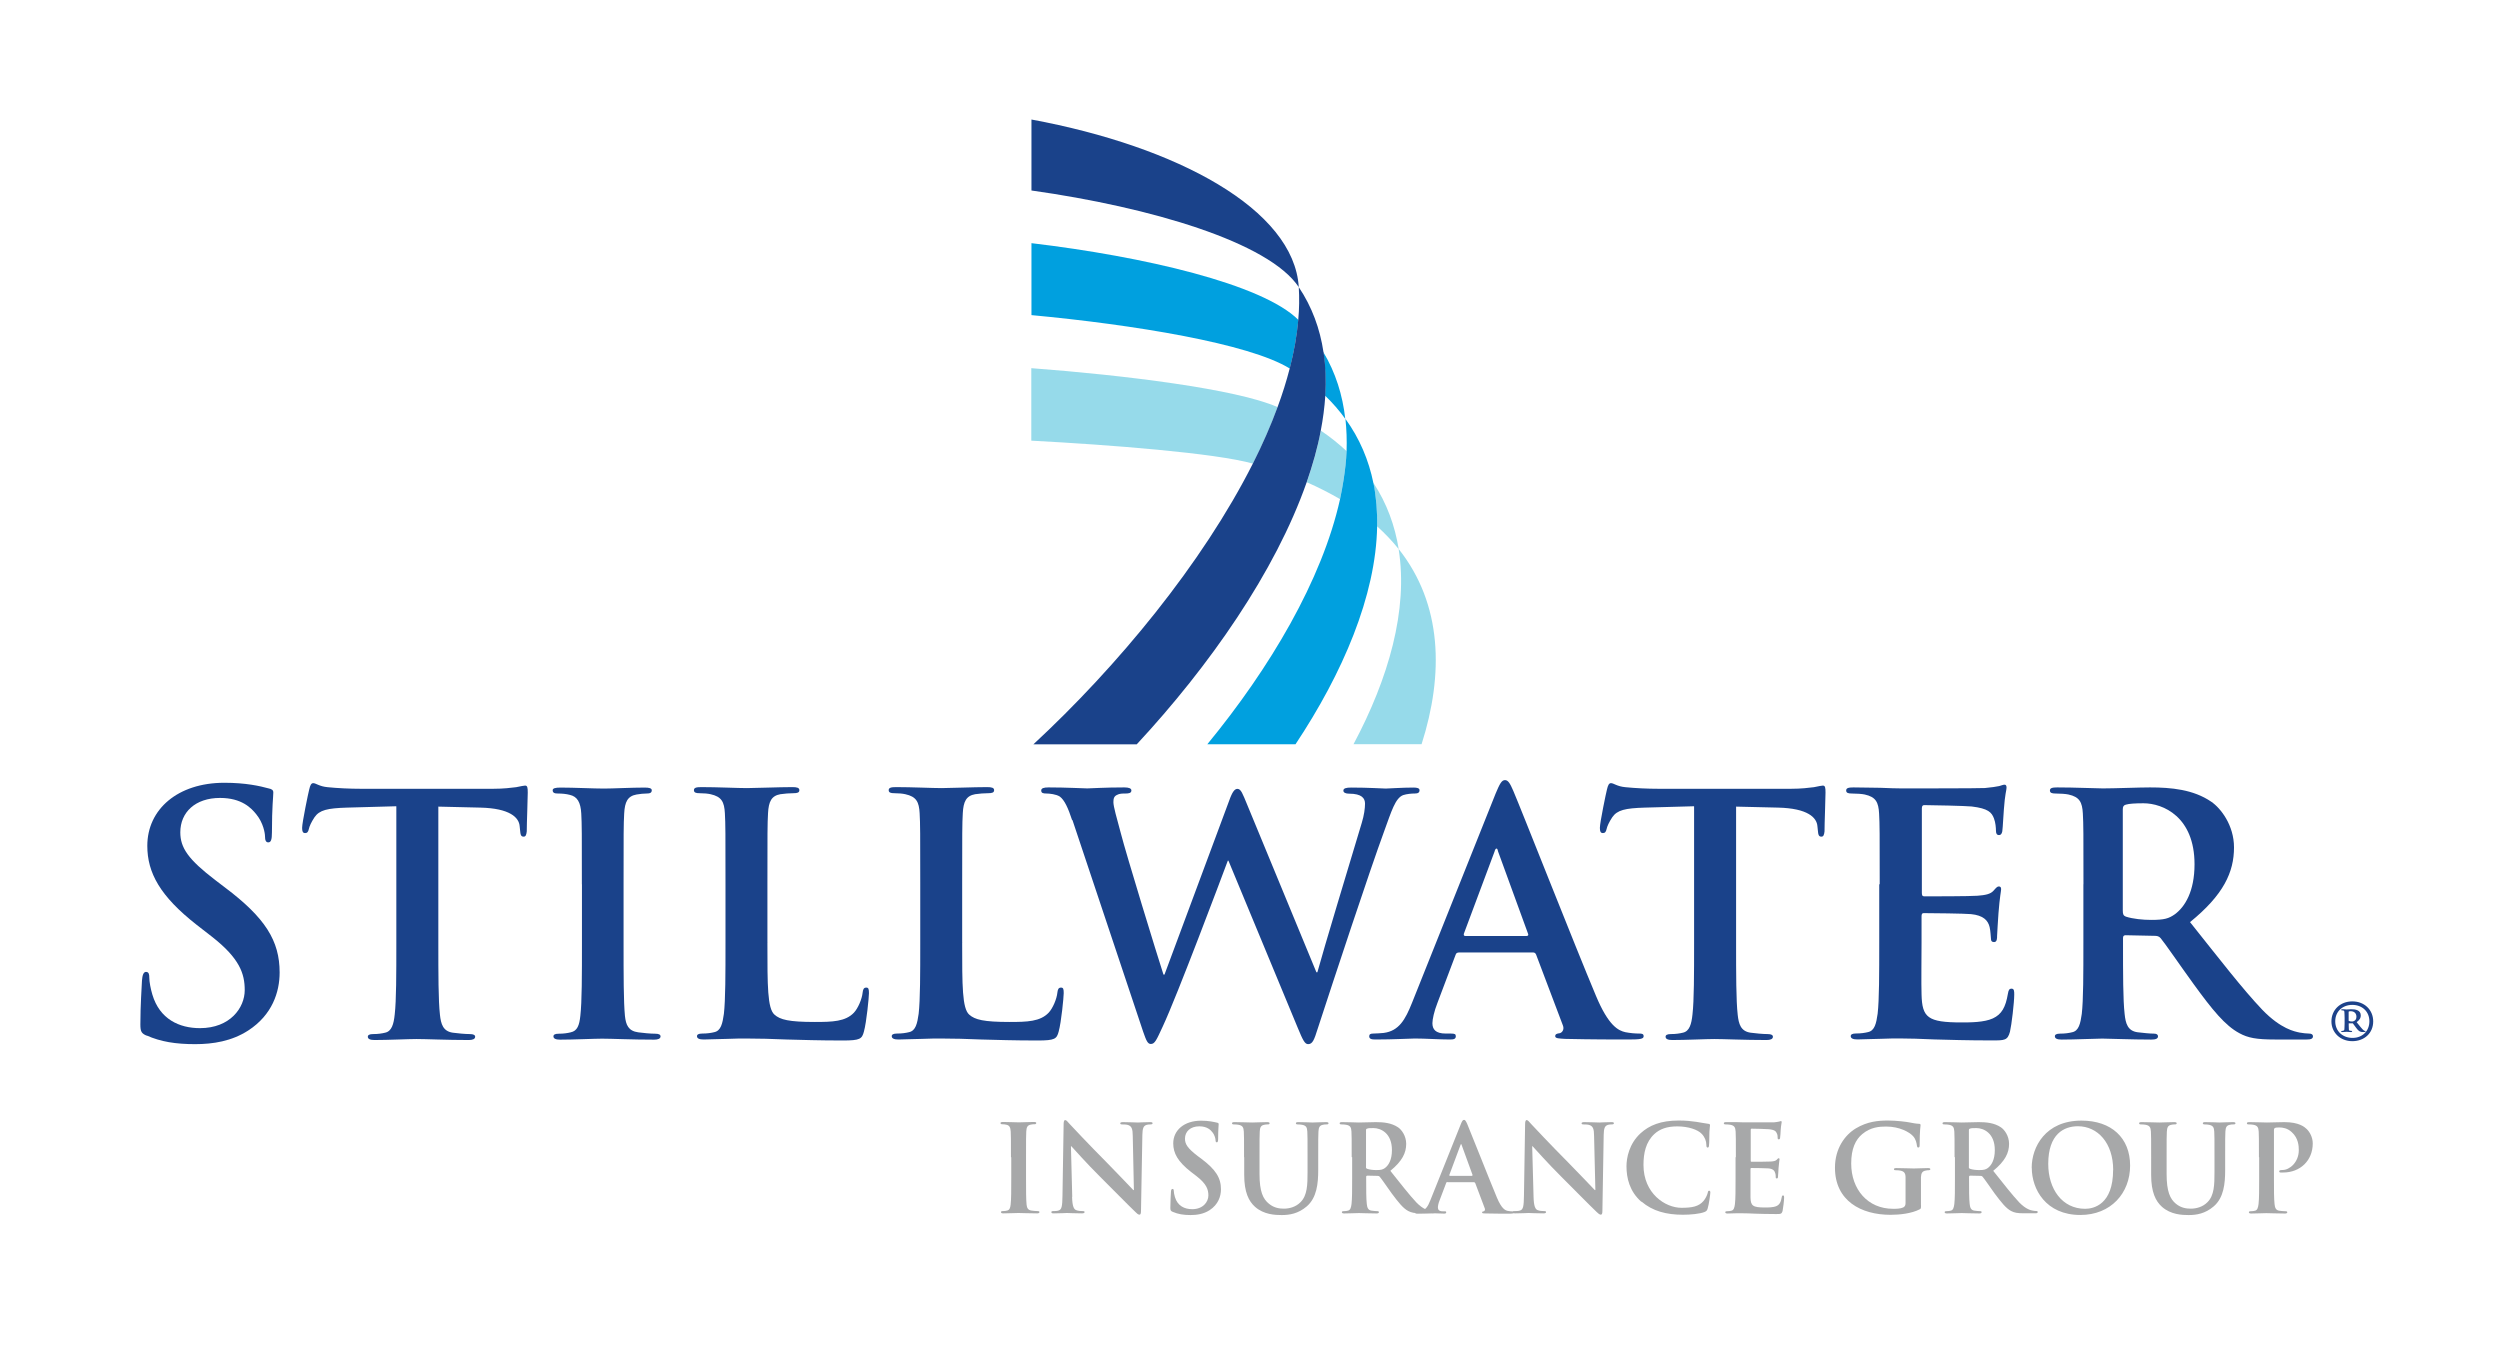 <?xml version="1.0" encoding="UTF-8"?>
<svg id="Layer_1" data-name="Layer 1" xmlns="http://www.w3.org/2000/svg" width="4.55in" height="2.46in" viewBox="0 0 327.8 177.32">
  <defs>
    <style>
      .cls-1 {
        fill: #1d428a;
      }

      .cls-1, .cls-2, .cls-3, .cls-4, .cls-5, .cls-6 {
        stroke-width: 0px;
      }

      .cls-2 {
        fill: #a7a8a9;
      }

      .cls-3 {
        fill: #00a0df;
      }

      .cls-4 {
        fill: #96daea;
      }

      .cls-5 {
        fill: #1a428a;
      }

      .cls-6 {
        fill: #00a1e4;
      }
    </style>
  </defs>
  <g>
    <path class="cls-4" d="M135.23,57.81c10.32.55,24.11,1.62,29.05,3.01,1.26-2.48,2.35-4.96,3.24-7.41-5.36-2.38-20.19-4.2-32.31-5.11v9.52l.02-.02Z"/>
    <path class="cls-4" d="M171.34,63.26c1.57.69,3.03,1.44,4.37,2.22.18-.84.33-1.67.46-2.5.2-1.29.35-2.56.4-3.8-1.01-.94-2.12-1.84-3.37-2.68-.43,2.22-1.06,4.48-1.85,6.76"/>
    <path class="cls-4" d="M180.58,69.05c1.06.96,2,1.95,2.83,2.99-.5-3.08-1.55-5.99-3.31-8.68.36,1.84.53,3.74.48,5.67"/>
    <path class="cls-4" d="M183.4,72.04c1.27,7.95-1.32,16.96-5.92,25.59h8.93c2.93-9.19,2.73-18.35-2.99-25.59"/>
    <path class="cls-3" d="M170.25,41.97c-4.71-4.71-20.32-8.32-35.02-10.07v9.44c13.29,1.24,28.6,3.72,33.89,7.01.56-2.18.94-4.3,1.12-6.37"/>
    <path class="cls-3" d="M173.77,51.92c.99.96,1.87,1.97,2.63,3.03-.35-3.12-1.27-6.07-2.88-8.76.28,1.85.35,3.77.23,5.74"/>
    <path class="cls-3" d="M180.09,63.38h0c-.61-3.01-1.8-5.85-3.67-8.43.15,1.39.2,2.81.15,4.25-.05,1.26-.2,2.51-.4,3.8-.13.83-.28,1.65-.46,2.5-2.36,10.61-9.19,22.14-17.41,32.14h11.57c6.2-9.34,10.55-19.48,10.71-28.59.03-1.95-.12-3.85-.48-5.67"/>
    <path class="cls-6" d="M176.15,63c-.13.83-.28,1.65-.46,2.5.18-.84.33-1.67.46-2.5"/>
    <path class="cls-6" d="M180.58,69.05c.03-1.95-.12-3.85-.48-5.67h0c.36,1.84.53,3.74.48,5.67"/>
    <path class="cls-5" d="M135.23,15.68v9.31c15.61,2.2,31.15,6.78,35.07,12.68-.64-10.22-15.96-18.45-35.07-21.99"/>
    <path class="cls-5" d="M173.54,46.19c-.46-3.06-1.5-5.92-3.24-8.52.08,1.41.07,2.83-.07,4.3-.18,2.07-.56,4.2-1.12,6.37-.43,1.67-.96,3.36-1.59,5.06-.89,2.43-1.98,4.91-3.24,7.41-6.63,13.14-17.77,26.62-28.8,36.84h13.56c9.52-10.25,18.19-22.65,22.29-34.37.79-2.28,1.44-4.55,1.85-6.76.3-1.55.5-3.09.6-4.6.12-1.97.05-3.89-.23-5.74"/>
  </g>
  <g>
    <path class="cls-2" d="M132.54,151.81c0-2.4,0-2.84-.03-3.36-.03-.55-.18-.81-.53-.89-.17-.05-.38-.07-.56-.07-.17,0-.25-.03-.25-.17,0-.1.13-.13.38-.13.6,0,1.59.05,2.05.05.4,0,1.32-.05,1.93-.05.2,0,.33.03.33.13,0,.13-.1.17-.25.17s-.28,0-.48.05c-.43.08-.55.35-.58.89-.03.5-.03.94-.03,3.36v2.78c0,1.54,0,2.78.07,3.46.05.43.17.71.63.78.21.03.56.07.81.07.18,0,.25.05.25.13,0,.12-.13.17-.3.17-1.04,0-2.03-.05-2.46-.05-.36,0-1.36.05-1.98.05-.2,0-.31-.05-.31-.17,0-.08.07-.13.25-.13.23,0,.43-.03.56-.07.31-.07.41-.33.46-.79.08-.66.08-1.92.08-3.44v-2.78l-.03.02Z"/>
    <path class="cls-2" d="M140.56,157.01c.03,1.24.23,1.64.55,1.75.26.1.56.12.83.12.18,0,.26.03.26.13,0,.13-.15.17-.36.17-1.03,0-1.65-.05-1.95-.05-.15,0-.89.05-1.7.05-.2,0-.35,0-.35-.17,0-.1.1-.13.25-.13.2,0,.5,0,.71-.08.41-.13.48-.58.5-1.95l.15-9.36c0-.31.05-.55.2-.55.17,0,.31.2.58.5.18.2,2.6,2.78,4.89,5.08,1.07,1.07,3.21,3.34,3.47,3.6h.08l-.15-7.09c0-.96-.17-1.26-.55-1.42-.23-.1-.61-.1-.84-.1-.2,0-.25-.05-.25-.15,0-.13.17-.15.41-.15.83,0,1.59.05,1.92.05.18,0,.78-.05,1.55-.05.2,0,.36,0,.36.15,0,.1-.1.15-.28.15-.15,0-.28,0-.48.05-.45.13-.56.46-.58,1.34l-.18,9.97c0,.35-.07.48-.2.48-.17,0-.36-.17-.53-.35-.99-.94-3.01-3.01-4.66-4.65-1.72-1.7-3.47-3.69-3.75-3.98h-.05l.17,6.63-.02.02Z"/>
    <path class="cls-2" d="M153.75,158.98c-.25-.12-.3-.2-.3-.53,0-.88.07-1.82.08-2.07,0-.23.07-.41.2-.41.15,0,.17.15.17.26,0,.2.07.53.15.81.35,1.17,1.27,1.59,2.27,1.59,1.42,0,2.12-.96,2.12-1.8,0-.78-.23-1.5-1.55-2.53l-.73-.56c-1.74-1.36-2.33-2.46-2.33-3.74,0-1.74,1.45-2.98,3.65-2.98,1.03,0,1.69.17,2.1.26.15.03.21.08.21.2,0,.2-.07.66-.07,1.9,0,.35-.05.48-.17.48s-.17-.1-.17-.28c0-.15-.08-.63-.41-1.04-.23-.3-.69-.78-1.72-.78-1.17,0-1.88.68-1.88,1.62,0,.73.36,1.27,1.67,2.28l.45.33c1.92,1.44,2.6,2.53,2.6,4.03,0,.91-.35,2-1.49,2.74-.79.51-1.67.64-2.51.64-.91,0-1.62-.12-2.3-.41l-.03-.03Z"/>
    <path class="cls-2" d="M163.12,151.81c0-2.4,0-2.84-.03-3.36-.03-.55-.17-.79-.68-.89-.13-.03-.4-.05-.61-.05-.17,0-.26-.03-.26-.15s.12-.15.35-.15c.84,0,1.84.05,2.3.05.38,0,1.37-.05,1.93-.05.23,0,.35.03.35.15s-.1.15-.25.15c-.17,0-.26,0-.46.05-.43.08-.56.35-.58.89-.03.5-.03.94-.03,3.36v2.22c0,2.3.46,3.26,1.24,3.89.71.58,1.44.64,1.97.64.69,0,1.55-.21,2.18-.86.88-.88.91-2.28.91-3.92v-1.97c0-2.4,0-2.84-.03-3.36-.03-.55-.15-.79-.68-.89-.13-.03-.4-.05-.56-.05s-.26-.03-.26-.15.12-.15.33-.15c.81,0,1.8.05,1.82.05.2,0,1.19-.05,1.8-.05.21,0,.33.03.33.15s-.1.15-.28.15-.26,0-.46.05c-.43.08-.55.35-.58.89-.03.5-.03.94-.03,3.36v1.69c0,1.75-.18,3.62-1.5,4.76-1.12.96-2.27,1.14-3.29,1.14-.84,0-2.35-.05-3.51-1.09-.81-.73-1.41-1.9-1.41-4.18v-2.31Z"/>
    <path class="cls-2" d="M177.24,151.81c0-2.4,0-2.84-.03-3.36-.03-.55-.15-.79-.68-.89-.13-.03-.4-.05-.61-.05-.17,0-.26-.03-.26-.15s.12-.15.35-.15c.84,0,1.84.05,2.17.05.53,0,1.74-.05,2.23-.05.99,0,2.05.1,2.91.68.45.3,1.07,1.11,1.07,2.17,0,1.17-.5,2.25-2.08,3.54,1.41,1.77,2.5,3.17,3.42,4.15.88.91,1.54,1.03,1.77,1.07.18.03.31.05.45.05s.2.05.2.13c0,.13-.12.17-.3.17h-1.5c-.88,0-1.27-.08-1.69-.3-.68-.36-1.27-1.11-2.17-2.31-.63-.88-1.36-1.95-1.57-2.18-.08-.1-.18-.12-.28-.12l-1.37-.03s-.13.03-.13.13v.21c0,1.47,0,2.71.08,3.37.05.46.15.81.61.88.23.03.58.07.78.07.13,0,.2.05.2.13,0,.12-.12.17-.31.17-.91,0-2.08-.05-2.31-.05-.3,0-1.29.05-1.93.05-.2,0-.31-.05-.31-.17,0-.08.07-.13.25-.13.23,0,.43-.03.56-.07.31-.07.4-.41.46-.88.08-.66.08-1.92.08-3.36v-2.78h-.03ZM179.11,153.05c0,.18.03.23.15.28.33.12.81.17,1.21.17.63,0,.84-.07,1.12-.26.48-.35.93-1.07.93-2.36,0-2.25-1.49-2.89-2.41-2.89-.4,0-.68,0-.84.07-.12.03-.15.1-.15.21v4.79Z"/>
    <path class="cls-2" d="M189.79,155.05s-.12.03-.15.13l-.86,2.27c-.17.4-.23.78-.23.96,0,.28.15.5.63.5h.23c.2,0,.23.03.23.13,0,.13-.1.17-.26.17-.51,0-1.19-.05-1.67-.05-.17,0-1.04.05-1.87.05-.2,0-.3-.03-.3-.17,0-.1.07-.13.18-.13.15,0,.36,0,.5-.03.73-.1,1.03-.63,1.34-1.42l3.97-9.92c.18-.46.28-.63.45-.63.15,0,.23.15.4.5.38.88,2.91,7.31,3.92,9.72.6,1.42,1.06,1.64,1.39,1.72.23.05.48.07.66.07.13,0,.2,0,.2.13s-.15.17-.73.17-1.72,0-2.99-.03c-.28,0-.48,0-.48-.13,0-.1.07-.13.21-.15.12-.03.21-.18.15-.36l-1.26-3.34s-.08-.12-.15-.12h-3.52l.02-.02ZM193.02,154.25s.1-.05.08-.1l-1.42-3.9s-.03-.15-.08-.15-.08.08-.1.15l-1.45,3.89s0,.12.07.12c0,0,2.91,0,2.91,0Z"/>
    <path class="cls-2" d="M201.1,157.01c.03,1.24.23,1.64.55,1.75.26.1.56.12.83.12.17,0,.26.03.26.13,0,.13-.15.17-.36.17-1.03,0-1.65-.05-1.95-.05-.15,0-.88.05-1.7.05-.2,0-.35,0-.35-.17,0-.1.1-.13.25-.13.2,0,.5,0,.71-.08.41-.13.48-.58.5-1.95l.15-9.36c0-.31.05-.55.2-.55.17,0,.31.2.58.5.18.2,2.6,2.78,4.89,5.08,1.07,1.07,3.21,3.34,3.47,3.6h.08l-.17-7.09c0-.96-.17-1.26-.55-1.42-.23-.1-.61-.1-.84-.1-.2,0-.25-.05-.25-.15,0-.13.18-.15.41-.15.83,0,1.59.05,1.92.05.18,0,.78-.05,1.55-.05.2,0,.36,0,.36.15,0,.1-.1.15-.28.15-.17,0-.28,0-.48.05-.45.13-.56.46-.58,1.34l-.17,9.97c0,.35-.07.48-.2.48-.18,0-.36-.17-.55-.35-.99-.94-3.01-3.01-4.66-4.65-1.72-1.7-3.47-3.69-3.75-3.98h-.05l.18,6.63-.02.02Z"/>
    <path class="cls-2" d="M215.24,157.66c-1.55-1.36-1.95-3.12-1.95-4.66,0-1.07.33-2.94,1.85-4.33,1.14-1.04,2.65-1.67,4.99-1.67.98,0,1.57.07,2.3.17.6.08,1.11.21,1.59.26.17,0,.23.1.23.18,0,.13-.05.31-.08.88-.03.53,0,1.39-.05,1.7,0,.23-.05.36-.18.36s-.17-.13-.17-.35c0-.5-.21-1.04-.61-1.45-.51-.55-1.75-.98-3.21-.98-1.37,0-2.28.35-2.98.98-1.16,1.06-1.45,2.56-1.45,4.08,0,3.75,2.86,5.62,4.98,5.62,1.41,0,2.27-.17,2.89-.89.26-.3.48-.76.55-1.04.05-.25.08-.31.2-.31s.15.12.15.23c0,.18-.18,1.57-.35,2.1-.08.26-.15.35-.41.46-.63.25-1.84.36-2.84.36-2.17,0-3.98-.48-5.42-1.72l-.02.02Z"/>
    <path class="cls-2" d="M227.64,151.81c0-2.4,0-2.84-.03-3.36-.03-.55-.17-.79-.68-.89-.13-.03-.4-.05-.61-.05-.17,0-.26-.03-.26-.15s.12-.15.35-.15h1.27c.41,0,.78.03.99.03h3.95c.3-.03.55-.07.68-.1.08,0,.17-.07.25-.07s.1.07.1.15c0,.12-.08.3-.13,1.03,0,.17-.05.86-.08,1.04,0,.08-.05.18-.17.18s-.15-.08-.15-.21c0-.12,0-.38-.1-.56-.12-.28-.26-.48-1.06-.56-.26-.03-1.93-.07-2.25-.07-.08,0-.12.05-.12.17v4c0,.12,0,.17.12.17.35,0,2.17,0,2.53-.03.38-.03.61-.08.76-.23.12-.13.17-.2.25-.2.07,0,.12.03.12.13s-.07.35-.13,1.16c0,.31-.07.94-.07,1.06,0,.13,0,.3-.15.3-.12,0-.15-.07-.15-.15,0-.15,0-.36-.07-.56-.08-.31-.3-.56-.89-.61-.3-.03-1.87-.05-2.25-.05-.08,0-.1.07-.1.17v3.69c.03,1.09.28,1.32,1.9,1.32.41,0,1.07,0,1.49-.18s.6-.53.71-1.17c.03-.18.07-.23.18-.23.13,0,.13.13.13.28,0,.36-.13,1.44-.2,1.75-.12.41-.25.41-.86.41-1.19,0-2.05-.03-2.73-.05-.68-.03-1.17-.05-1.64-.05h-.89c-.36,0-.78.03-1.09.03-.2,0-.31-.05-.31-.17,0-.08.07-.13.25-.13.23,0,.43-.03.56-.07.31-.07.4-.41.46-.88.08-.66.08-1.92.08-3.36v-2.78h.03Z"/>
    <path class="cls-2" d="M251.93,158.1c0,.43,0,.46-.2.56-1.03.53-2.58.71-3.8.71-3.87,0-7.29-1.84-7.29-6.18,0-2.53,1.31-4.3,2.74-5.16,1.52-.91,2.93-1.03,4.25-1.03,1.09,0,2.48.18,2.79.25.33.07.89.17,1.24.18.18,0,.21.08.21.18,0,.18-.12.61-.12,2.6,0,.25-.05.33-.18.33-.12,0-.15-.08-.17-.2-.05-.36-.13-.88-.53-1.31-.48-.51-1.74-1.24-3.52-1.24-.88,0-2.02.07-3.12.98-.89.74-1.46,1.92-1.46,3.87,0,3.39,2.17,5.94,5.49,5.94.41,0,.96,0,1.34-.18.23-.12.3-.31.3-.58v-3.36c0-.53-.17-.79-.68-.89-.13-.03-.4-.05-.61-.05-.15,0-.23-.03-.23-.13,0-.13.12-.15.33-.15.83,0,1.82.05,2.28.05s1.32-.05,1.85-.05c.2,0,.31.03.31.15,0,.1-.1.13-.2.13-.13,0-.23,0-.43.05-.43.08-.58.35-.6.89v3.64h-.02Z"/>
    <path class="cls-2" d="M256.33,151.81c0-2.4,0-2.84-.03-3.36-.03-.55-.17-.79-.68-.89-.13-.03-.4-.05-.61-.05-.18,0-.26-.03-.26-.15s.12-.15.35-.15c.84,0,1.84.05,2.17.05.55,0,1.74-.05,2.23-.05.99,0,2.05.1,2.91.68.45.3,1.07,1.11,1.07,2.17,0,1.17-.5,2.25-2.08,3.54,1.41,1.77,2.5,3.17,3.42,4.15.89.91,1.54,1.03,1.77,1.07.18.03.31.05.45.05s.2.05.2.13c0,.13-.12.17-.3.17h-1.5c-.89,0-1.27-.08-1.69-.3-.68-.36-1.27-1.11-2.17-2.31-.63-.88-1.36-1.95-1.57-2.18-.08-.1-.18-.12-.28-.12l-1.37-.03s-.13.03-.13.13v.21c0,1.47,0,2.71.08,3.37.05.46.15.81.61.88.23.03.58.07.78.07.13,0,.18.05.18.13,0,.12-.12.17-.31.17-.91,0-2.08-.05-2.31-.05-.3,0-1.29.05-1.92.05-.2,0-.31-.05-.31-.17,0-.08.07-.13.25-.13.23,0,.43-.03.56-.07.31-.07.4-.41.46-.88.08-.66.08-1.92.08-3.36v-2.78h-.03ZM258.2,153.05c0,.18.03.23.15.28.33.12.81.17,1.21.17.63,0,.84-.07,1.12-.26.48-.35.93-1.07.93-2.36,0-2.25-1.49-2.89-2.41-2.89-.4,0-.68,0-.84.07-.12.03-.15.1-.15.21v4.79h0Z"/>
    <path class="cls-2" d="M266.45,153.19c0-2.7,1.79-6.18,6.53-6.18,3.94,0,6.38,2.28,6.38,5.9s-2.53,6.48-6.53,6.48c-4.53,0-6.37-3.39-6.37-6.18l-.02-.02ZM277.14,153.49c0-3.54-2.03-5.74-4.63-5.74-1.82,0-3.89,1.01-3.89,4.94,0,3.29,1.82,5.89,4.84,5.89,1.11,0,3.67-.55,3.67-5.11v.02Z"/>
    <path class="cls-2" d="M282.12,151.81c0-2.4,0-2.84-.03-3.36-.03-.55-.17-.79-.68-.89-.13-.03-.4-.05-.61-.05-.18,0-.26-.03-.26-.15s.12-.15.35-.15c.84,0,1.84.05,2.3.05.38,0,1.37-.05,1.93-.05.23,0,.35.03.35.15s-.1.15-.25.15c-.18,0-.26,0-.46.05-.43.08-.55.35-.58.89-.03.5-.03.94-.03,3.36v2.22c0,2.3.46,3.26,1.22,3.89.71.58,1.44.64,1.97.64.69,0,1.55-.21,2.18-.86.88-.88.91-2.28.91-3.92v-1.97c0-2.4,0-2.84-.03-3.36-.03-.55-.17-.79-.68-.89-.13-.03-.4-.05-.56-.05s-.26-.03-.26-.15.12-.15.33-.15c.81,0,1.8.05,1.82.05.18,0,1.19-.05,1.8-.05.21,0,.33.03.33.15s-.1.15-.28.15c-.17,0-.26,0-.46.05-.43.08-.55.35-.58.89-.03.5-.03.94-.03,3.36v1.69c0,1.75-.17,3.62-1.5,4.76-1.12.96-2.27,1.14-3.29,1.14-.84,0-2.35-.05-3.51-1.09-.81-.73-1.41-1.9-1.41-4.18v-2.3l.02-.02Z"/>
    <path class="cls-2" d="M296.26,151.81c0-2.4,0-2.84-.03-3.36-.03-.55-.17-.79-.68-.89-.13-.03-.4-.05-.61-.05-.18,0-.26-.03-.26-.15s.12-.15.35-.15c.84,0,1.84.05,2.28.05.64,0,1.57-.05,2.28-.05,1.97,0,2.68.66,2.94.91.35.33.79,1.04.79,1.88,0,2.25-1.64,3.82-3.89,3.82h-.33c-.08,0-.18-.03-.18-.15,0-.13.12-.18.45-.18.89,0,2.12-.99,2.12-2.61,0-.53-.05-1.57-.93-2.36-.56-.53-1.22-.61-1.59-.61-.23,0-.48,0-.61.07-.08.03-.13.13-.13.3v6.32c0,1.45,0,2.7.08,3.37.05.45.15.79.61.86.21.03.56.07.81.07.18,0,.25.05.25.13,0,.12-.13.17-.3.17-1.04,0-2.03-.05-2.45-.05-.36,0-1.36.05-1.98.05-.2,0-.31-.05-.31-.17,0-.08.07-.13.25-.13.23,0,.43-.03.56-.07.31-.07.4-.41.46-.88.08-.66.08-1.92.08-3.36v-2.78h-.03Z"/>
  </g>
  <g>
    <path class="cls-5" d="M19.16,135.87c-.69-.3-.83-.53-.83-1.49,0-2.41.18-5.03.21-5.74.05-.66.18-1.14.53-1.14.4,0,.43.4.43.74,0,.56.18,1.49.4,2.23.96,3.24,3.54,4.41,6.25,4.41,3.94,0,5.87-2.66,5.87-4.99,0-2.15-.66-4.15-4.28-6.99l-2.02-1.57c-4.81-3.77-6.48-6.83-6.48-10.37,0-4.81,4.02-8.27,10.1-8.27,2.84,0,4.68.43,5.82.74.4.08.61.21.61.53,0,.56-.18,1.84-.18,5.24,0,.96-.13,1.31-.48,1.31-.3,0-.43-.26-.43-.79,0-.4-.21-1.75-1.14-2.89-.66-.83-1.92-2.15-4.76-2.15-3.24,0-5.21,1.88-5.21,4.51,0,2.02,1.01,3.54,4.63,6.3l1.22.93c5.29,3.98,7.18,6.99,7.18,11.16,0,2.55-.96,5.56-4.12,7.61-2.18,1.41-4.63,1.79-6.96,1.79-2.55,0-4.51-.31-6.38-1.14l.02.03Z"/>
    <path class="cls-5" d="M51.93,105.77l-6.51.18c-2.55.08-3.59.31-4.25,1.27-.43.66-.66,1.17-.74,1.54s-.21.53-.48.53c-.31,0-.4-.21-.4-.69,0-.69.83-4.68.93-5.03.13-.56.26-.83.53-.83.35,0,.79.43,1.88.53,1.27.13,2.93.21,4.38.21h17.33c1.41,0,2.36-.13,3.03-.21.66-.13,1.01-.21,1.17-.21.31,0,.35.26.35.93,0,.93-.13,3.94-.13,5.08-.05.43-.13.69-.4.69-.35,0-.43-.21-.48-.88l-.05-.48c-.08-1.14-1.27-2.36-5.16-2.45l-5.51-.13v17.94c0,4.02,0,7.47.21,9.36.13,1.22.4,2.18,1.7,2.36.61.08,1.57.18,2.23.18.48,0,.69.13.69.35,0,.31-.35.43-.83.43-2.89,0-5.64-.13-6.86-.13-1.01,0-3.77.13-5.51.13-.56,0-.88-.13-.88-.43,0-.21.18-.35.69-.35.66,0,1.17-.08,1.57-.18.88-.18,1.14-1.14,1.27-2.41.21-1.84.21-5.29.21-9.33v-17.94l-.02-.03Z"/>
    <path class="cls-5" d="M76.25,116.01c0-6.65,0-7.87-.08-9.28-.08-1.49-.53-2.23-1.49-2.45-.48-.13-1.04-.18-1.57-.18-.43,0-.69-.08-.69-.43,0-.26.35-.35,1.04-.35,1.67,0,4.41.13,5.69.13,1.09,0,3.67-.13,5.34-.13.56,0,.93.08.93.35,0,.35-.26.43-.69.43s-.79.05-1.31.13c-1.17.21-1.54.96-1.62,2.5-.08,1.41-.08,2.63-.08,9.28v7.7c0,4.25,0,7.7.18,9.57.13,1.17.43,1.97,1.75,2.15.61.08,1.57.18,2.23.18.48,0,.69.13.69.35,0,.31-.35.43-.83.43-2.89,0-5.64-.13-6.83-.13-1.01,0-3.77.13-5.51.13-.56,0-.88-.13-.88-.43,0-.21.18-.35.69-.35.66,0,1.17-.08,1.57-.18.88-.18,1.14-.93,1.27-2.18.21-1.84.21-5.29.21-9.54v-7.7h-.03Z"/>
    <path class="cls-5" d="M100.59,123.7c0,5.61,0,8.61.93,9.41.74.66,1.88.96,5.29.96,2.31,0,4.02-.05,5.13-1.22.53-.56,1.06-1.79,1.14-2.63.05-.4.13-.66.48-.66.3,0,.35.21.35.74,0,.48-.31,3.77-.66,5.03-.26.96-.48,1.17-2.76,1.17-3.14,0-5.42-.08-7.39-.13-1.97-.08-3.54-.13-5.34-.13-.48,0-1.44,0-2.5.05-1.01,0-2.15.08-3.03.08-.56,0-.88-.13-.88-.43,0-.21.18-.35.69-.35.66,0,1.17-.08,1.57-.18.88-.18,1.09-1.14,1.27-2.41.21-1.84.21-5.29.21-9.33v-7.7c0-6.65,0-7.87-.08-9.28-.08-1.49-.43-2.18-1.88-2.5-.35-.08-.88-.13-1.44-.13-.48,0-.74-.08-.74-.4s.31-.4.96-.4c2.05,0,4.81.13,5.99.13,1.06,0,4.25-.13,5.95-.13.61,0,.93.08.93.4s-.26.4-.79.4c-.48,0-1.17.05-1.7.13-1.17.21-1.54.96-1.62,2.5-.08,1.41-.08,2.63-.08,9.28v7.7l.02.03Z"/>
    <path class="cls-5" d="M126.14,123.7c0,5.61,0,8.61.93,9.41.74.66,1.88.96,5.29.96,2.31,0,4.02-.05,5.13-1.22.53-.56,1.06-1.79,1.14-2.63.05-.4.13-.66.48-.66.31,0,.35.21.35.74,0,.48-.31,3.77-.66,5.03-.26.96-.48,1.17-2.76,1.17-3.14,0-5.42-.08-7.39-.13-1.97-.08-3.54-.13-5.34-.13-.48,0-1.44,0-2.5.05-1.01,0-2.15.08-3.03.08-.56,0-.88-.13-.88-.43,0-.21.18-.35.69-.35.66,0,1.17-.08,1.57-.18.88-.18,1.09-1.14,1.27-2.41.21-1.84.21-5.29.21-9.33v-7.7c0-6.65,0-7.87-.08-9.28-.08-1.49-.43-2.18-1.88-2.5-.35-.08-.88-.13-1.44-.13-.48,0-.74-.08-.74-.4s.31-.4.96-.4c2.05,0,4.81.13,5.99.13,1.06,0,4.25-.13,5.95-.13.61,0,.93.08.93.4s-.26.4-.79.4c-.48,0-1.17.05-1.7.13-1.17.21-1.54.96-1.62,2.5-.08,1.41-.08,2.63-.08,9.28v7.7l.02.03Z"/>
    <path class="cls-5" d="M140.57,107.61c-.53-1.62-1.01-2.66-1.62-3.11-.48-.31-1.36-.4-1.75-.4-.43,0-.69-.05-.69-.4,0-.3.35-.4.96-.4,2.28,0,4.68.13,5.08.13s2.31-.13,4.86-.13c.61,0,.93.13.93.4,0,.35-.35.4-.79.4-.35,0-.79,0-1.09.18-.4.18-.48.48-.48.96,0,.56.43,2.05.96,4.02.74,2.89,4.81,16.14,5.61,18.6h.13l8.48-22.8c.43-1.22.74-1.57,1.09-1.57.48,0,.69.66,1.27,2.05l9.09,22.01h.13c.79-2.93,4.28-14.48,5.82-19.59.31-1.01.43-1.92.43-2.53,0-.69-.4-1.31-2.1-1.31-.43,0-.74-.13-.74-.4,0-.3.35-.4,1.01-.4,2.31,0,4.15.13,4.55.13.31,0,2.18-.13,3.64-.13.48,0,.79.08.79.35,0,.31-.21.43-.61.43-.43,0-1.04.05-1.54.21-1.04.4-1.54,2.15-2.45,4.63-2.02,5.51-6.61,19.43-8.75,25.99-.48,1.54-.69,2.05-1.27,2.05-.43,0-.69-.53-1.36-2.15l-9.09-21.92h-.08c-.83,2.23-6.65,17.72-8.53,21.74-.83,1.79-1.04,2.31-1.57,2.31-.43,0-.61-.48-1.01-1.62l-9.28-27.78-.02.03Z"/>
    <path class="cls-5" d="M191.25,124.97c-.21,0-.31.08-.4.35l-2.36,6.25c-.43,1.09-.66,2.15-.66,2.66,0,.79.4,1.36,1.75,1.36h.66c.53,0,.66.08.66.35,0,.35-.26.43-.74.43-1.41,0-3.27-.13-4.63-.13-.48,0-2.89.13-5.16.13-.56,0-.83-.08-.83-.43,0-.26.18-.35.53-.35.4,0,1.01-.05,1.36-.08,2.02-.26,2.84-1.75,3.72-3.94l10.98-27.48c.53-1.27.79-1.75,1.22-1.75.4,0,.66.4,1.09,1.41,1.04,2.41,8.05,20.25,10.85,26.9,1.65,3.94,2.93,4.55,3.85,4.76.66.13,1.31.18,1.84.18.35,0,.56.05.56.35,0,.35-.4.43-2.02.43s-4.76,0-8.27-.08c-.79-.05-1.31-.05-1.31-.35,0-.26.18-.35.61-.4.3-.08.61-.48.4-1.01l-3.51-9.28c-.08-.21-.21-.3-.43-.3h-9.76l-.02.02ZM200.18,122.79c.21,0,.26-.13.21-.26l-3.94-10.81c-.05-.18-.08-.4-.21-.4s-.21.21-.26.4l-4.02,10.76c-.05.18,0,.31.18.31h8.05-.02Z"/>
    <path class="cls-5" d="M222.18,105.77l-6.51.18c-2.55.08-3.59.31-4.25,1.27-.43.66-.66,1.17-.74,1.54s-.21.53-.48.53c-.31,0-.4-.21-.4-.69,0-.69.83-4.68.93-5.03.13-.56.26-.83.53-.83.35,0,.79.43,1.88.53,1.27.13,2.93.21,4.38.21h17.33c1.41,0,2.36-.13,3.03-.21.66-.13,1.01-.21,1.17-.21.31,0,.35.26.35.93,0,.93-.13,3.94-.13,5.08-.05.43-.13.69-.4.69-.35,0-.43-.21-.48-.88l-.05-.48c-.08-1.14-1.27-2.36-5.16-2.45l-5.51-.13v17.94c0,4.02,0,7.47.21,9.36.13,1.22.4,2.18,1.7,2.36.61.08,1.57.18,2.23.18.48,0,.69.13.69.35,0,.31-.35.43-.83.43-2.89,0-5.64-.13-6.86-.13-1.01,0-3.77.13-5.51.13-.56,0-.88-.13-.88-.43,0-.21.18-.35.69-.35.66,0,1.17-.08,1.57-.18.88-.18,1.14-1.14,1.27-2.41.21-1.84.21-5.29.21-9.33v-17.94l-.02-.03Z"/>
    <path class="cls-5" d="M246.51,116.01c0-6.65,0-7.87-.08-9.28-.08-1.49-.43-2.18-1.88-2.5-.35-.08-1.09-.13-1.7-.13-.48,0-.74-.08-.74-.4s.31-.4.96-.4c1.17,0,2.45.05,3.54.05,1.14.05,2.15.08,2.76.08,1.41,0,10.1,0,10.95-.05.83-.08,1.54-.18,1.88-.26.21-.05.48-.18.69-.18s.26.18.26.4c0,.31-.21.83-.35,2.84-.05.43-.13,2.36-.21,2.89-.05.21-.13.48-.43.48s-.4-.21-.4-.61c0-.3-.05-1.04-.26-1.57-.3-.79-.74-1.31-2.93-1.57-.74-.08-5.34-.18-6.22-.18-.21,0-.31.13-.31.43v11.06c0,.31.05.48.31.48.96,0,5.99,0,6.99-.08,1.04-.08,1.7-.21,2.1-.66.31-.35.48-.56.69-.56.18,0,.31.08.31.35s-.18.96-.35,3.19c-.05.88-.18,2.63-.18,2.93,0,.35,0,.83-.4.83-.31,0-.4-.18-.4-.4-.05-.43-.05-1.01-.18-1.57-.21-.88-.83-1.54-2.45-1.7-.83-.08-5.16-.13-6.22-.13-.21,0-.26.18-.26.43v3.46c0,1.49-.05,5.51,0,6.78.08,3.03.79,3.67,5.24,3.67,1.14,0,2.98,0,4.12-.53s1.67-1.44,1.97-3.24c.08-.48.18-.66.48-.66.35,0,.35.35.35.79,0,1.01-.35,3.98-.56,4.86-.31,1.14-.69,1.14-2.36,1.14-3.27,0-5.69-.08-7.57-.13-1.88-.08-3.24-.13-4.55-.13-.48,0-1.44,0-2.5.05-1.01,0-2.15.08-3.03.08-.56,0-.88-.13-.88-.43,0-.21.18-.35.69-.35.66,0,1.17-.08,1.57-.18.88-.18,1.09-1.14,1.27-2.41.21-1.84.21-5.29.21-9.33v-7.7l.03.07Z"/>
    <path class="cls-5" d="M273.24,116.01c0-6.65,0-7.87-.08-9.28-.08-1.49-.43-2.18-1.88-2.5-.35-.08-1.09-.13-1.7-.13-.48,0-.74-.08-.74-.4s.31-.4.96-.4c2.31,0,5.08.13,5.99.13,1.49,0,4.81-.13,6.17-.13,2.76,0,5.69.26,8.05,1.88,1.22.83,2.98,3.06,2.98,5.99,0,3.24-1.36,6.22-5.77,9.8,3.9,4.89,6.91,8.8,9.49,11.51,2.45,2.53,4.25,2.84,4.89,2.98.48.08.88.13,1.22.13s.53.13.53.35c0,.35-.31.43-.83.43h-4.15c-2.45,0-3.54-.21-4.68-.83-1.88-1.01-3.54-3.06-5.99-6.43-1.75-2.41-3.77-5.37-4.33-6.03-.21-.26-.48-.31-.79-.31l-3.8-.08c-.21,0-.35.08-.35.35v.61c0,4.07,0,7.52.21,9.36.13,1.27.4,2.23,1.7,2.41.66.08,1.62.18,2.15.18.35,0,.53.13.53.35,0,.31-.3.43-.88.43-2.53,0-5.77-.13-6.43-.13-.83,0-3.59.13-5.34.13-.56,0-.88-.13-.88-.43,0-.21.18-.35.69-.35.66,0,1.17-.08,1.57-.18.88-.18,1.09-1.14,1.27-2.41.21-1.84.21-5.29.21-9.33v-7.7.03ZM278.4,119.46c0,.48.08.66.4.79.93.3,2.23.43,3.32.43,1.75,0,2.31-.18,3.11-.74,1.31-.96,2.58-2.98,2.58-6.56,0-6.22-4.12-8-6.7-8-1.09,0-1.88.05-2.31.18-.3.08-.4.26-.4.61v13.29Z"/>
  </g>
  <path class="cls-1" d="M305.77,134c0-1.52,1.16-2.63,2.74-2.63s2.74,1.1,2.74,2.63-1.16,2.59-2.74,2.59-2.74-1.13-2.74-2.59ZM310.75,133.98c0-1.28-.95-2.15-2.24-2.15s-2.24.87-2.24,2.15.95,2.18,2.27,2.18,2.21-.92,2.21-2.18ZM307.5,133.56c0-.45-.03-.66-.03-.8,0-.18-.09-.21-.33-.21-.03,0-.09-.03-.09-.06,0-.06.06-.09.15-.09h.15c.06,0,.3.03.39.03.27,0,.39-.03.63-.03.51,0,1.25.09,1.25.81,0,.3-.09.54-.54.89l.51.63c.39.48.51.51.57.51s.09.03.09.06c0,.06-.03.09-.21.09-.39,0-.6.03-1.04-.57l-.42-.57h-.54v.27c0,.6.03.63.06.66.06.03.21.06.3.06.06,0,.09,0,.09.06s-.06.09-.12.09h-.12c-.06,0-.33-.03-.48-.03-.09,0-.39.03-.45.03h-.15c-.06,0-.12,0-.12-.06s.06-.09.12-.09q.27,0,.3-.18c0-.15.03-.36.03-.83v-.66ZM308.03,133.92c.09.06.27.09.45.09.09,0,.21-.03.3-.09.15-.09.27-.24.27-.54,0-.42-.27-.72-.75-.72-.03,0-.21,0-.27.06v1.19Z"/>
</svg>